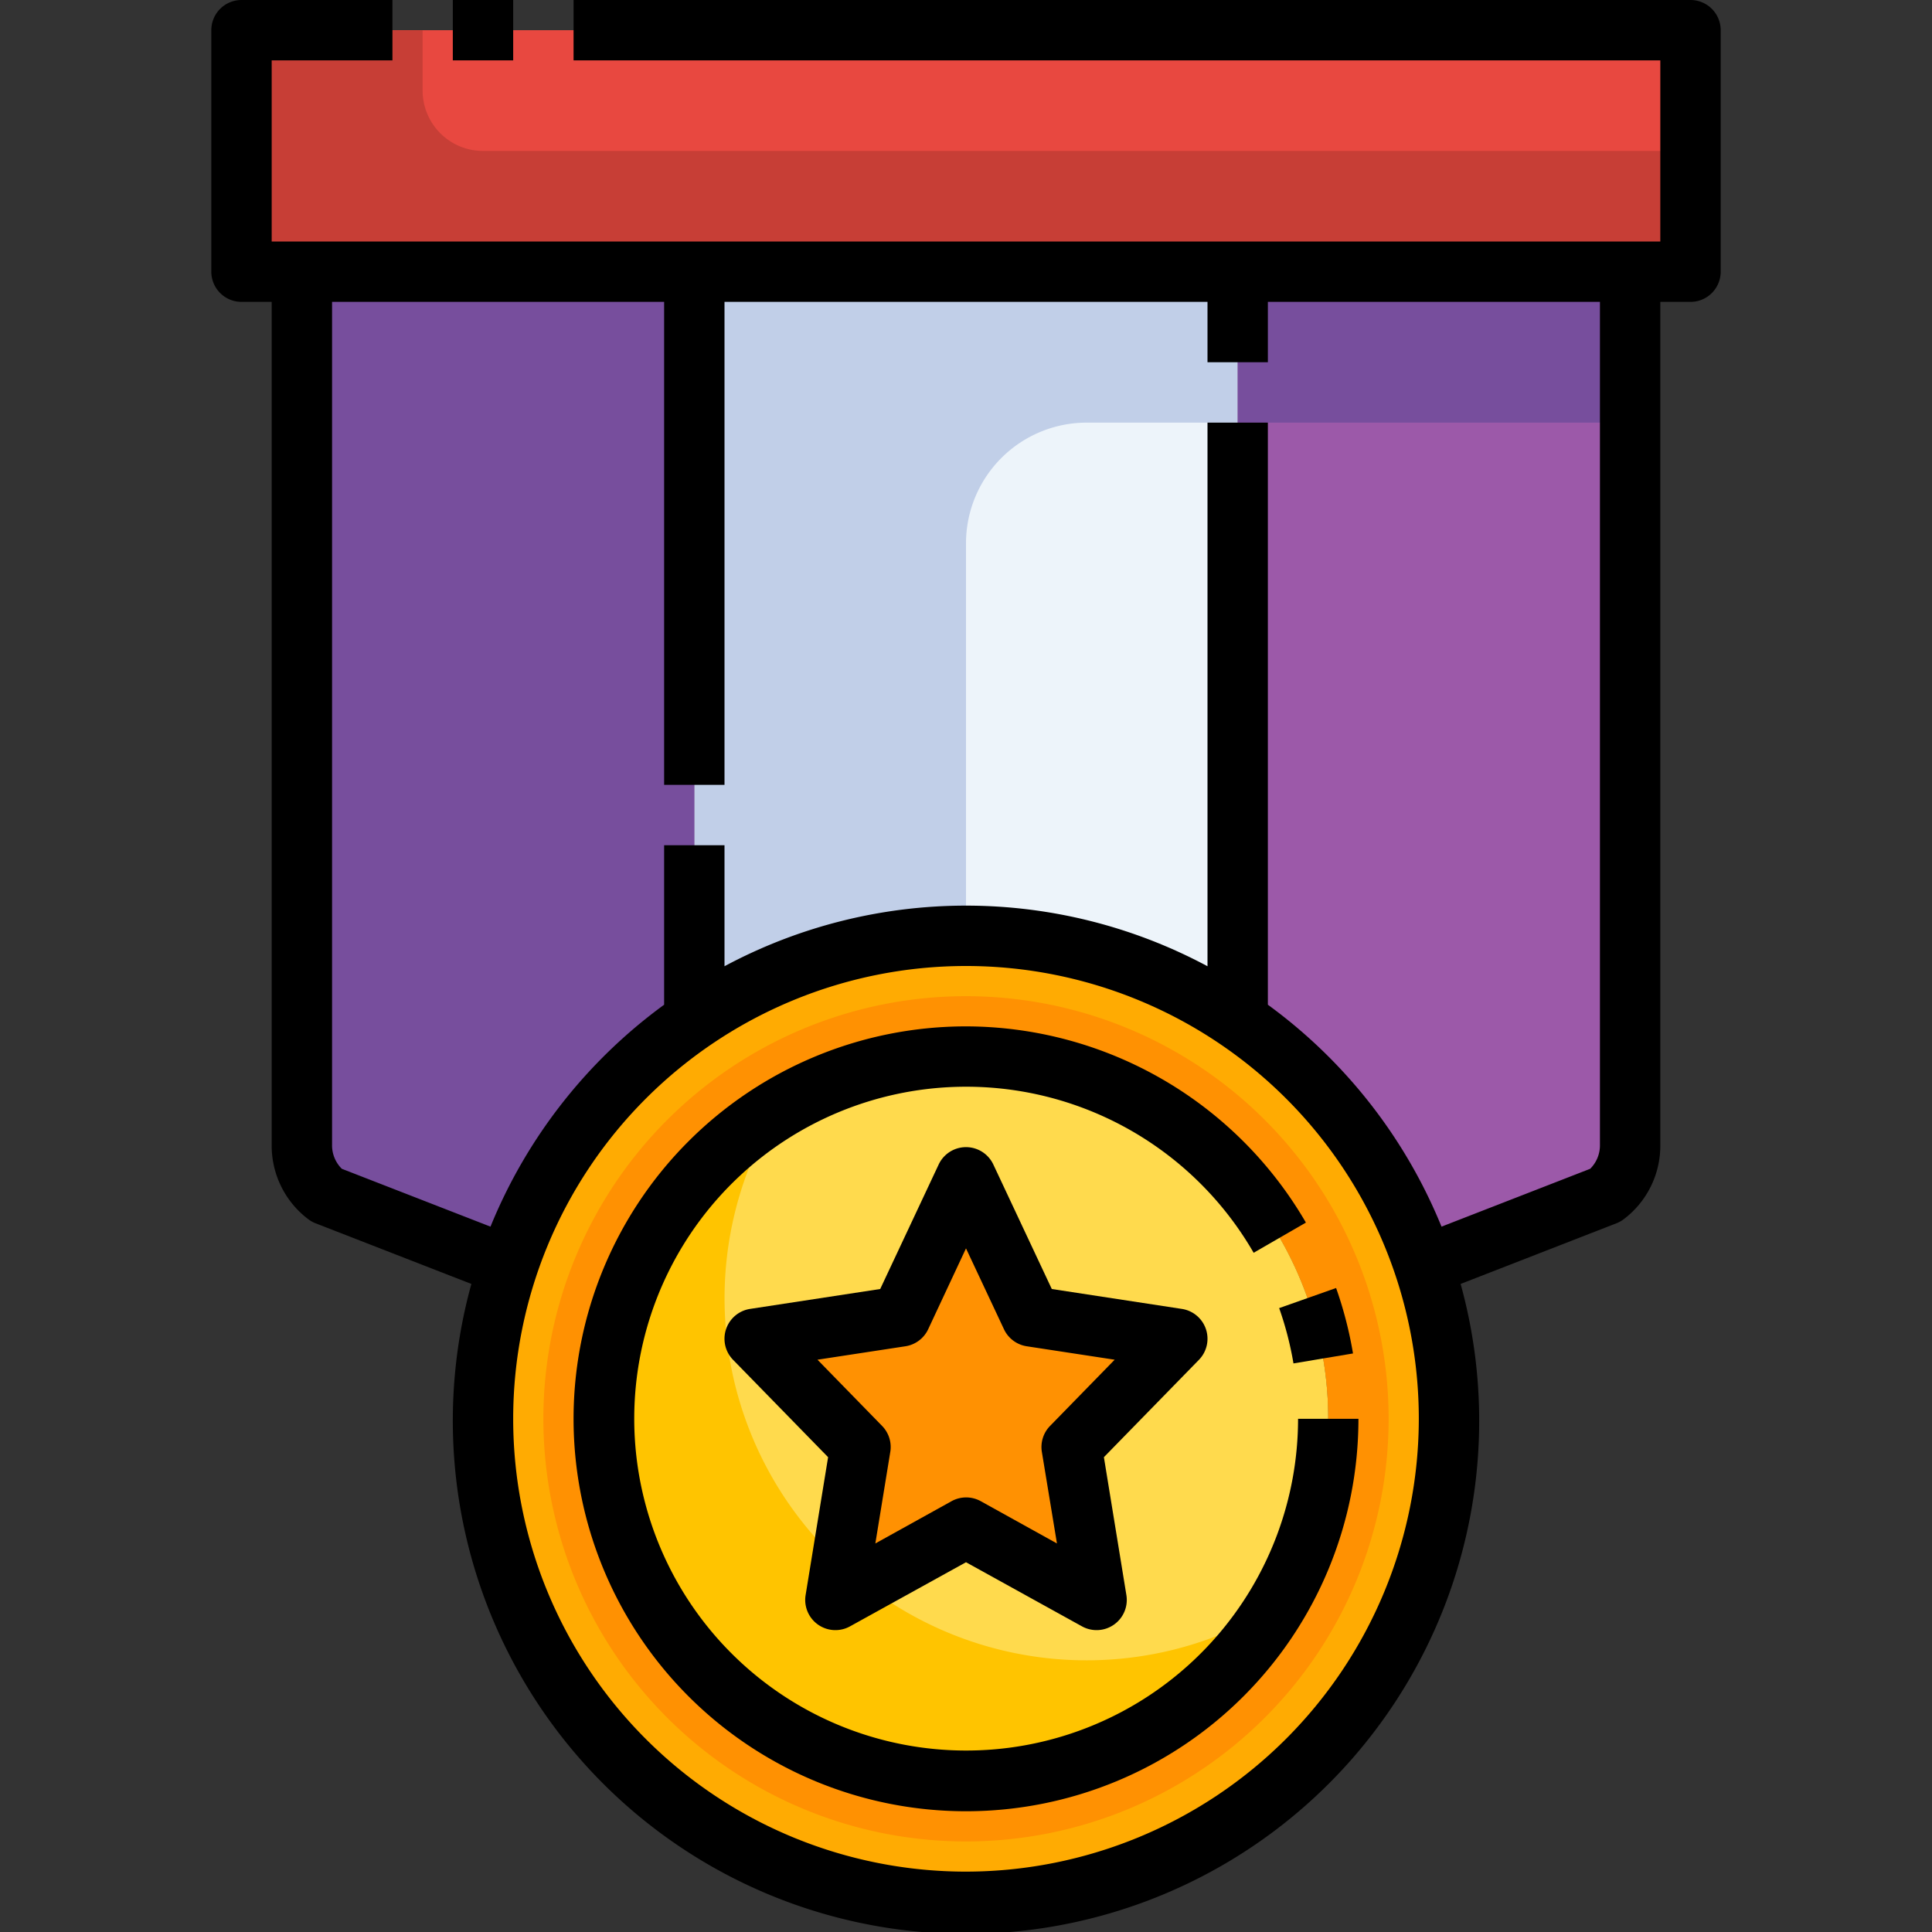 <svg xmlns="http://www.w3.org/2000/svg" viewBox="0 0 64 64"><rect x="0" y="0" width="64" height="64" fill="#333333" stroke="none"/><g id="_14-Medal" data-name="14-Medal"><path d="M41,9V33.76a16.054,16.054,0,0,0-18,0V9Z" style="fill:#edf4fa"/><path d="M54,9V37.93a2.046,2.046,0,0,1-.82,1.66l-6,2.34A16.088,16.088,0,0,0,41,33.76V9Z" style="fill:#9c59a9"/><path d="M23,9V33.76a16.088,16.088,0,0,0-6.18,8.17l-6-2.34A2.046,2.046,0,0,1,10,37.93V9Z" style="fill:#9c59a9"/><path d="M47.18,41.93A15.971,15.971,0,1,1,41,33.76,16.031,16.031,0,0,1,47.18,41.93ZM44,47A12,12,0,1,0,32,59,12,12,0,0,0,44,47Z" style="fill:#ffab02"/><polygon points="39 44.35 35.5 47.93 36.33 53 32 50.61 27.67 53 28.5 47.93 25 44.35 29.84 43.61 32 39 34.16 43.61 39 44.35" style="fill:#ff9102"/><path d="M32,35A12,12,0,1,1,20,47,12,12,0,0,1,32,35Zm3.5,12.93L39,44.35l-4.84-.74L32,39l-2.16,4.61L25,44.35l3.5,3.58L27.67,53,32,50.61,36.33,53Z" style="fill:#ffda4d"/><polygon points="56 1 56 9 54 9 41 9 23 9 10 9 8 9 8 1 56 1" style="fill:#e84840"/><path d="M28.639,52.465,27.67,53l.195-1.194a11.948,11.948,0,0,1-2.1-15.044A11.992,11.992,0,1,0,42.238,53.238a11.941,11.941,0,0,1-13.6-.773Z" style="fill:#ffc400"/><path d="M8,1V9H56V5H16a2,2,0,0,1-2-2V1Z" style="fill:#c73e36"/><path d="M32,33A14,14,0,1,0,46,47,14,14,0,0,0,32,33Zm0,26A12,12,0,1,1,44,47,12,12,0,0,1,32,59Z" style="fill:#ff9102"/><path d="M36,14h5V9H23V33.76A15.984,15.984,0,0,1,32,31V18A4,4,0,0,1,36,14Z" style="fill:#c1cfe8"/><rect x="41" y="9" width="13" height="5" style="fill:#774e9d"/><path d="M10,9V37.93a2.046,2.046,0,0,0,.82,1.66l6,2.34A16.088,16.088,0,0,1,23,33.76V9Z" style="fill:#774e9d"/><path d="M56,0H19V2H55V8H9V2h4V0H8A1,1,0,0,0,7,1V9a1,1,0,0,0,1,1H9V37.93A3.051,3.051,0,0,0,10.228,40.4a.992.992,0,0,0,.226.123l5.161,2.009a17,17,0,1,0,32.77,0l5.161-2.009a.992.992,0,0,0,.226-.123A3.051,3.051,0,0,0,55,37.93V10h1a1,1,0,0,0,1-1V1A1,1,0,0,0,56,0ZM32,62A15,15,0,1,1,47,47,15.017,15.017,0,0,1,32,62ZM53,37.93a1.089,1.089,0,0,1-.324.788l-4.924,1.916A17.071,17.071,0,0,0,42,33.283V14H40V32.008a16.94,16.94,0,0,0-16,0V28H22v5.283a17.071,17.071,0,0,0-5.752,7.351l-4.924-1.916A1.089,1.089,0,0,1,11,37.93V10H22V26h2V10H40v2h2V10H53Z"/><rect x="15" width="2" height="2"/><path d="M42.848,45.165l1.972-.33a12.93,12.93,0,0,0-.56-2.168l-1.886.666A11.008,11.008,0,0,1,42.848,45.165Z"/><path d="M32,34A13,13,0,1,0,45,47H43a10.995,10.995,0,1,1-1.471-5.5l1.731-1A13.047,13.047,0,0,0,32,34Z"/><path d="M39.948,44.03a1,1,0,0,0-.8-.671L34.842,42.7l-1.937-4.125a1,1,0,0,0-1.81,0L29.158,42.7l-4.309.659a1,1,0,0,0-.565,1.687l3.148,3.225-.745,4.568a1,1,0,0,0,1.471,1.036L32,51.751l3.842,2.124a1,1,0,0,0,1.471-1.036l-.745-4.568,3.148-3.225A1,1,0,0,0,39.948,44.03Zm-5.164,3.206a1,1,0,0,0-.271.86l.5,3.033-2.524-1.4a1,1,0,0,0-.968,0l-2.524,1.4.495-3.033a1,1,0,0,0-.271-.86l-2.141-2.194,2.913-.445a1,1,0,0,0,.754-.564L32,41.354l1.258,2.679a1,1,0,0,0,.754.564l2.913.445Z"/></g></svg>